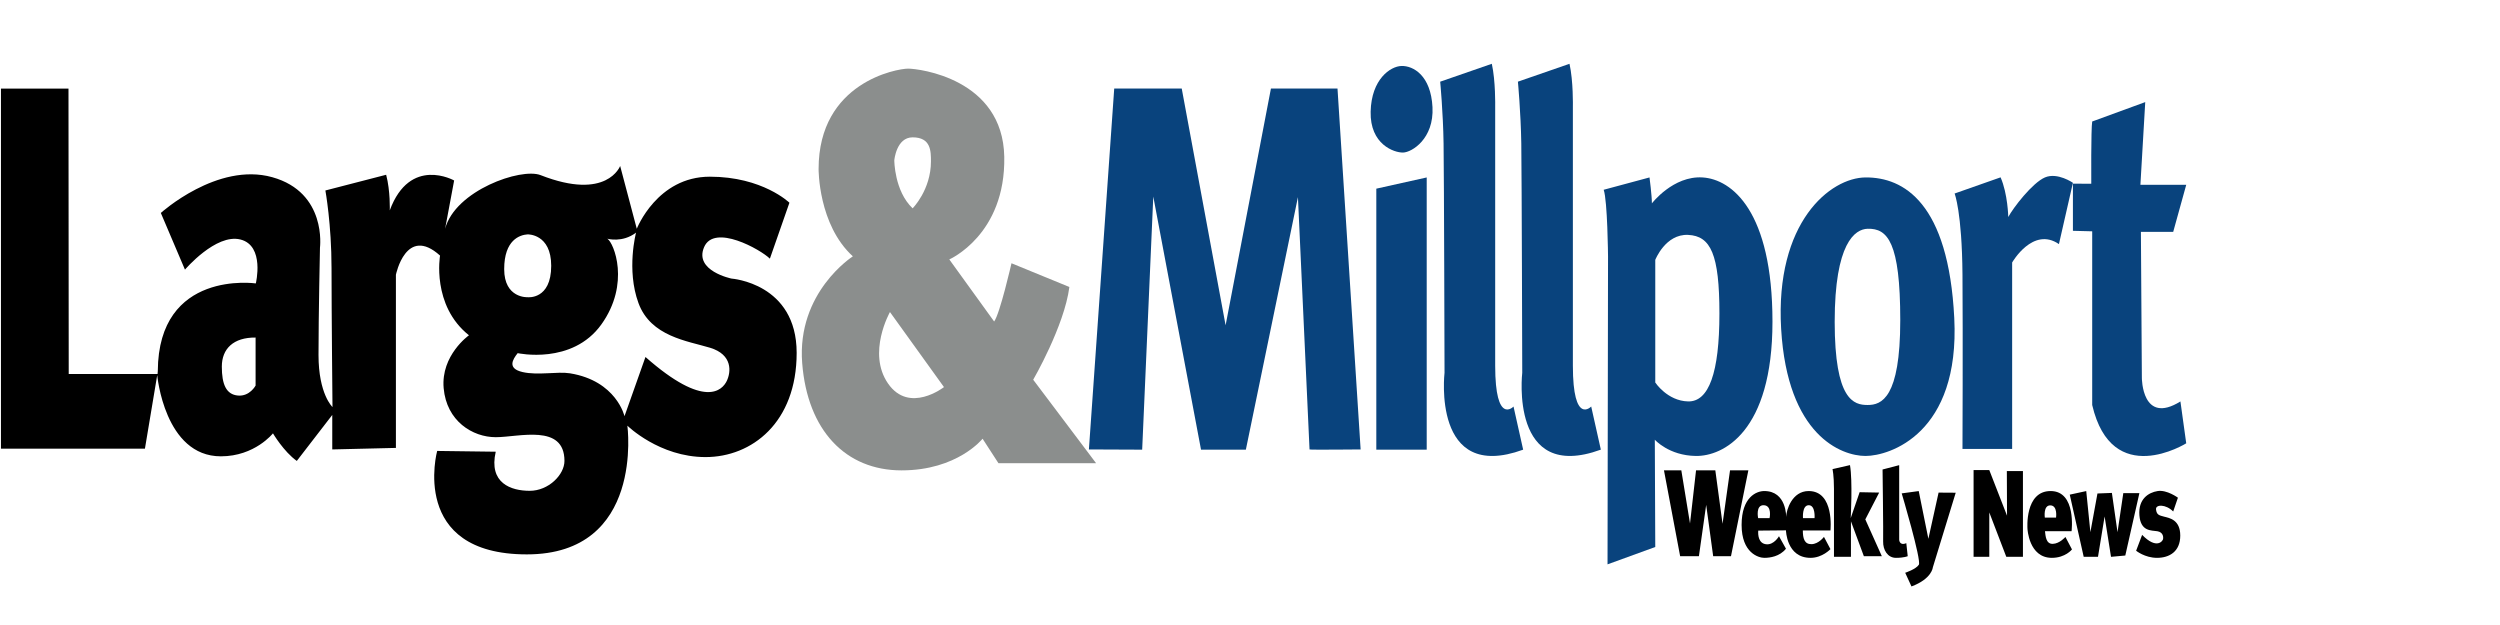 <svg xmlns="http://www.w3.org/2000/svg" xmlns:xlink="http://www.w3.org/1999/xlink" width="240px" height="60px" viewBox="0 0 240 60"><title>Mastheads/LargsMillport</title><g id="Mastheads/LargsMillport" stroke="none" stroke-width="1" fill="none" fill-rule="evenodd"><g id="Largs-a-Millport-Weekly-News" transform="translate(0, 6)"><polyline id="Fill-1" fill="#000000" points="164.464 47.393 163.793 42.467 163.096 47.393 161.293 47.393 159.741 39.155 161.407 39.155 162.241 44.255 162.82 39.155 164.671 39.155 165.364 44.281 166.083 39.155 167.842 39.155 166.175 47.393 164.464 47.393"></polyline><path d="M183.005,46.144 C182.333,46.424 182.322,45.812 182.322,45.812 L182.322,38.655 L180.726,39.072 C180.726,39.072 180.807,45.137 180.781,45.971 C180.759,46.804 181.22,47.553 182.009,47.553 C182.795,47.553 183.141,47.394 183.141,47.394 L183.005,46.144 Z M180.401,41.288 L178.524,41.251 L177.669,43.74 C177.669,43.74 177.864,40.196 177.599,38.651 L175.921,39.035 C175.921,39.035 176.061,39.632 176.061,40.934 L176.061,47.453 L177.691,47.453 L177.691,44.046 L178.93,47.394 L180.656,47.394 L179.07,43.862 L180.401,41.288 L180.401,41.288 Z" id="Fill-2" fill="#000000"></path><path d="M203.837,41.338 L203.281,45.088 L202.742,41.32 L201.356,41.375 L200.677,45.088 L200.279,41.143 L198.697,41.486 L200.036,47.456 L201.407,47.456 L202.042,43.58 L202.657,47.456 L204.029,47.33 L205.382,41.338 L203.837,41.338 Z M192.675,43.506 L190.972,39.129 L189.464,39.129 L189.464,47.456 L190.972,47.456 L190.972,43.193 L192.605,47.456 L194.202,47.456 L194.202,39.222 L192.657,39.222 L192.675,43.506 Z M185.124,45.726 L184.198,41.143 L182.564,41.364 C182.564,41.364 184.474,47.784 184.209,48.215 C183.94,48.643 182.9,48.986 182.9,48.986 L183.501,50.299 C185.47,49.565 185.551,48.473 185.551,48.473 L187.749,41.301 L186.104,41.29 L185.124,45.726 L185.124,45.726 Z" id="Fill-3" fill="#000000"></path><path d="M173.629,41.14 C172.043,41.14 171.479,42.955 171.472,43.641 C171.472,43.641 171.534,41.14 169.37,41.14 C168.629,41.14 167.194,41.709 167.194,44.397 C167.194,47.085 168.828,47.553 169.37,47.553 C169.916,47.553 170.841,47.431 171.453,46.679 L170.782,45.477 C170.782,45.477 170.307,46.325 169.565,46.251 C168.828,46.178 168.758,45.392 168.791,44.939 L171.453,44.913 C171.453,44.913 171.498,47.553 173.813,47.553 C174.949,47.553 175.723,46.716 175.723,46.716 L175.1,45.54 C175.1,45.54 174.591,46.226 173.905,46.24 C173.223,46.251 173.072,45.687 173.072,44.924 L175.723,44.924 C175.723,44.924 176.129,41.14 173.629,41.14 M169.879,43.74 L168.78,43.74 C168.78,43.74 168.514,42.464 169.329,42.501 C170.144,42.538 169.879,43.74 169.879,43.74 M174.197,43.74 L173.087,43.74 C173.087,43.74 172.98,42.501 173.64,42.501 C174.3,42.501 174.197,43.74 174.197,43.74 M207.76,43.6 C207.273,43.471 207.049,43.434 206.979,42.918 C206.909,42.405 207.915,42.387 208.627,43.102 L209.08,41.779 C209.08,41.779 208.022,41 207.137,41.14 C206.248,41.281 205.26,41.908 205.382,43.471 C205.503,45.035 206.529,44.906 207.1,44.998 C207.672,45.09 207.69,45.565 207.657,45.75 C207.62,45.934 207.049,46.782 205.644,45.348 L205.068,46.871 C205.068,46.871 205.902,47.553 207.074,47.553 C208.247,47.553 209.305,46.963 209.305,45.418 C209.305,43.877 208.247,43.729 207.76,43.6" id="Fill-4" fill="#000000"></path><path d="M70.228,20.745 C70.228,20.745 66.618,20.007 67.592,17.728 C68.562,15.446 73.009,17.95 73.909,18.831 L75.785,13.462 C75.785,13.462 73.215,10.962 68.145,10.962 C63.078,10.962 61.131,15.962 61.131,15.962 L59.535,9.933 C59.535,9.933 58.285,13.318 51.898,10.814 C50.021,10.077 43.704,12.286 42.731,15.962 L43.597,11.327 C43.597,11.327 39.361,8.937 37.417,14.196 C37.417,14.196 37.487,12.359 37.071,10.777 L31.237,12.286 C31.237,12.286 31.827,15.519 31.827,19.738 C31.827,23.957 31.919,33.076 31.919,33.076 C31.919,33.076 30.577,31.848 30.577,28.075 C30.577,24.299 30.717,17.776 30.717,17.776 C30.717,17.776 31.41,12.481 26.134,11.01 C20.857,9.538 15.44,14.443 15.44,14.443 L17.756,19.886 C17.756,19.886 20.717,16.405 23.076,16.991 C25.44,17.581 24.559,21.209 24.559,21.209 C24.559,21.209 15.196,19.849 15.149,29.631 L15.126,29.901 L6.597,29.901 L6.575,2.503 L0.092,2.503 L0.092,37.073 L13.913,37.073 L15.093,30.011 C15.093,30.011 15.786,37.807 21.203,37.807 C24.467,37.807 26.204,35.601 26.204,35.601 C26.204,35.601 27.243,37.364 28.493,38.249 L31.897,33.835 L31.897,37.146 L38.007,36.999 L38.007,20.376 C38.007,20.376 38.981,15.593 42.244,18.536 C42.244,18.536 41.411,23.319 45.021,26.187 C45.021,26.187 42.314,28.098 42.591,31.261 C42.867,34.425 45.367,35.97 47.591,35.97 C49.815,35.97 54.188,34.643 54.188,38.249 C54.188,39.573 52.661,41.118 50.854,41.118 C49.051,41.118 46.898,40.381 47.591,37.364 L41.968,37.29 C41.968,37.29 39.257,47.221 50.578,47.221 C61.895,47.221 60.228,34.864 60.228,34.864 C60.228,34.864 63.285,37.88 67.728,37.88 C72.175,37.88 76.479,34.569 76.479,27.876 C76.479,21.184 70.228,20.745 70.228,20.745 L70.228,20.745 Z M24.537,31.014 C24.537,31.014 23.98,32.069 22.848,31.973 C21.712,31.874 21.295,30.9 21.295,29.193 C21.295,27.485 22.406,26.383 24.537,26.405 L24.537,31.014 Z M48.402,19.838 C48.402,17.017 49.907,16.552 50.648,16.5 C50.648,16.5 52.916,16.427 52.916,19.517 C52.916,22.802 50.648,22.533 50.648,22.533 C50.648,22.533 48.402,22.655 48.402,19.838 L48.402,19.838 Z M69.768,30.576 C69.351,31.431 67.684,33.319 61.965,28.271 L59.952,33.957 C59.952,33.957 59.181,30.564 54.719,29.838 C53.517,29.643 51.643,30.059 50.161,29.716 C48.679,29.373 49.21,28.514 49.697,27.902 C49.697,27.902 54.929,29.056 57.732,25.144 C60.53,21.235 58.934,17.312 58.307,16.917 C58.307,16.917 59.745,17.334 61.061,16.331 C61.061,16.331 60.114,19.886 61.294,23.097 C62.474,26.309 65.995,26.726 68.171,27.386 C70.347,28.05 70.184,29.716 69.768,30.576 L69.768,30.576 Z M197.067,46.21 C196.407,46.229 196.374,45.458 196.318,44.997 L198.87,44.997 C198.87,44.997 199.357,41.14 196.857,41.14 C194.356,41.14 194.637,44.758 194.637,44.758 C194.637,44.758 194.758,47.553 196.978,47.553 C198.28,47.553 198.91,46.745 198.91,46.745 L198.28,45.547 C198.28,45.547 197.727,46.192 197.067,46.21 L197.067,46.21 Z M196.842,42.516 C197.553,42.534 197.38,43.692 197.38,43.692 L196.303,43.692 C196.303,43.692 196.13,42.497 196.842,42.516 L196.842,42.516 Z" id="Fill-5" fill="#000000"></path><path d="M99.187,30.453 C99.187,30.453 102.174,25.305 102.66,21.551 L97.103,19.273 C97.103,19.273 95.994,24.125 95.437,24.863 L91.133,18.904 C91.133,18.904 96.547,16.551 96.41,9.047 C96.27,1.547 88.217,0.588 87.173,0.588 C86.133,0.588 78.585,1.89 78.585,10.224 C78.585,10.224 78.541,15.57 81.874,18.609 C81.874,18.609 76.479,22.042 77.01,28.86 C77.515,35.321 81.177,39.156 86.55,39.156 C91.919,39.156 94.327,36.117 94.327,36.117 L95.853,38.47 L105.227,38.47 L99.187,30.453 Z M87.612,7.185 C89.371,7.185 89.371,8.509 89.371,9.49 C89.371,12.237 87.612,13.999 87.612,13.999 C85.853,12.333 85.853,9.39 85.853,9.39 C85.853,9.39 86.041,7.185 87.612,7.185 L87.612,7.185 Z M85.252,30.818 C83.216,27.879 85.436,23.956 85.436,23.956 L90.621,31.161 C90.621,31.161 87.291,33.761 85.252,30.818 L85.252,30.818 Z" id="Fill-6" fill="#8B8E8D"></path><path d="M134.532,0.334 C133.492,0.367 131.652,1.584 131.582,4.726 C131.512,7.871 133.839,8.66 134.691,8.646 C135.539,8.627 137.674,7.318 137.519,4.287 C137.364,1.252 135.679,0.297 134.532,0.334 M122.009,2.502 L117.658,25.228 L113.447,2.502 L106.965,2.502 L104.535,37.146 L109.649,37.168 L110.715,12.871 L115.298,37.168 L119.602,37.168 L124.602,12.923 C124.602,12.923 125.715,37.095 125.715,37.146 C125.715,37.194 130.62,37.146 130.62,37.146 L128.4,2.502 L122.009,2.502" id="Fill-7" fill="#09437D"></path><path d="M143.538,29.103 L143.538,4.195 C143.538,4.195 143.583,1.79 143.214,0.124 L138.258,1.842 C138.258,1.842 138.538,4.781 138.583,7.775 C138.63,10.766 138.675,29.789 138.675,29.789 C138.675,29.789 137.428,40.376 146.223,37.168 L145.298,33.027 C145.298,33.027 143.538,34.889 143.538,29.103 M132.126,37.168 L136.964,37.168 L136.964,11.035 L132.126,12.112 L132.126,37.168" id="Fill-8" fill="#09437D"></path><path d="M205.619,30.281 L205.527,16.258 L208.628,16.258 L209.878,11.744 L205.479,11.744 L205.943,3.801 L200.851,5.664 C200.729,6.364 200.762,11.641 200.762,11.641 L199,11.63 L199,16.158 L200.851,16.206 L200.851,32.881 C202.75,41.019 209.878,36.557 209.878,36.557 L209.321,32.538 C205.619,34.843 205.619,30.281 205.619,30.281 M196.316,11.032 C195.11,11.549 193.259,13.953 192.794,14.834 C192.794,14.834 192.75,12.611 192.056,11.025 L187.642,12.578 C187.642,12.578 188.35,14.344 188.398,20.376 C188.443,26.405 188.398,37.095 188.398,37.095 L193.166,37.095 L193.166,19.2 C193.166,19.2 195.158,15.716 197.658,17.434 L199,11.549 C199,11.549 197.518,10.52 196.316,11.032 M150.996,29.105 L150.996,4.192 C150.996,4.192 151.044,1.792 150.672,0.125 L145.719,1.84 C145.719,1.84 145.996,4.782 146.044,7.773 C146.088,10.763 146.136,29.791 146.136,29.791 C146.136,29.791 144.886,40.377 153.681,37.166 L152.755,33.025 C152.755,33.025 150.996,34.89 150.996,29.105" id="Fill-9" fill="#09437D"></path><path d="M187.61,24.541 C187.056,13.461 182.749,11.008 179.092,11.034 C175.71,11.056 170.389,15.326 170.99,25.574 C171.591,35.821 176.776,37.772 179.092,37.772 C181.407,37.772 188.166,35.622 187.61,24.541 M179.294,32.879 C177.967,32.879 176.13,32.436 176.13,24.888 C176.13,17.336 178.074,15.994 179.294,15.961 C181.208,15.913 182.425,17.237 182.425,24.74 C182.425,32.241 180.618,32.879 179.294,32.879 M163.445,11.034 C160.621,10.857 158.582,13.523 158.582,13.523 C158.582,12.771 158.353,11.034 158.353,11.034 L153.954,12.218 C154.323,13.276 154.371,18.612 154.371,18.612 L154.323,48.178 L158.906,46.511 L158.862,36.212 C158.862,36.212 160.204,37.735 162.796,37.772 C165.389,37.813 170.157,35.497 170.157,24.888 C170.157,14.279 166.27,11.211 163.445,11.034 M162.055,32.536 C160.064,32.488 158.906,30.721 158.906,30.721 L158.906,18.948 C158.906,18.948 159.88,16.451 162.055,16.55 C164.231,16.65 165.064,18.413 165.064,24.102 C165.064,29.789 164.047,32.584 162.055,32.536" id="Fill-10" fill="#09437D"></path></g></g></svg>